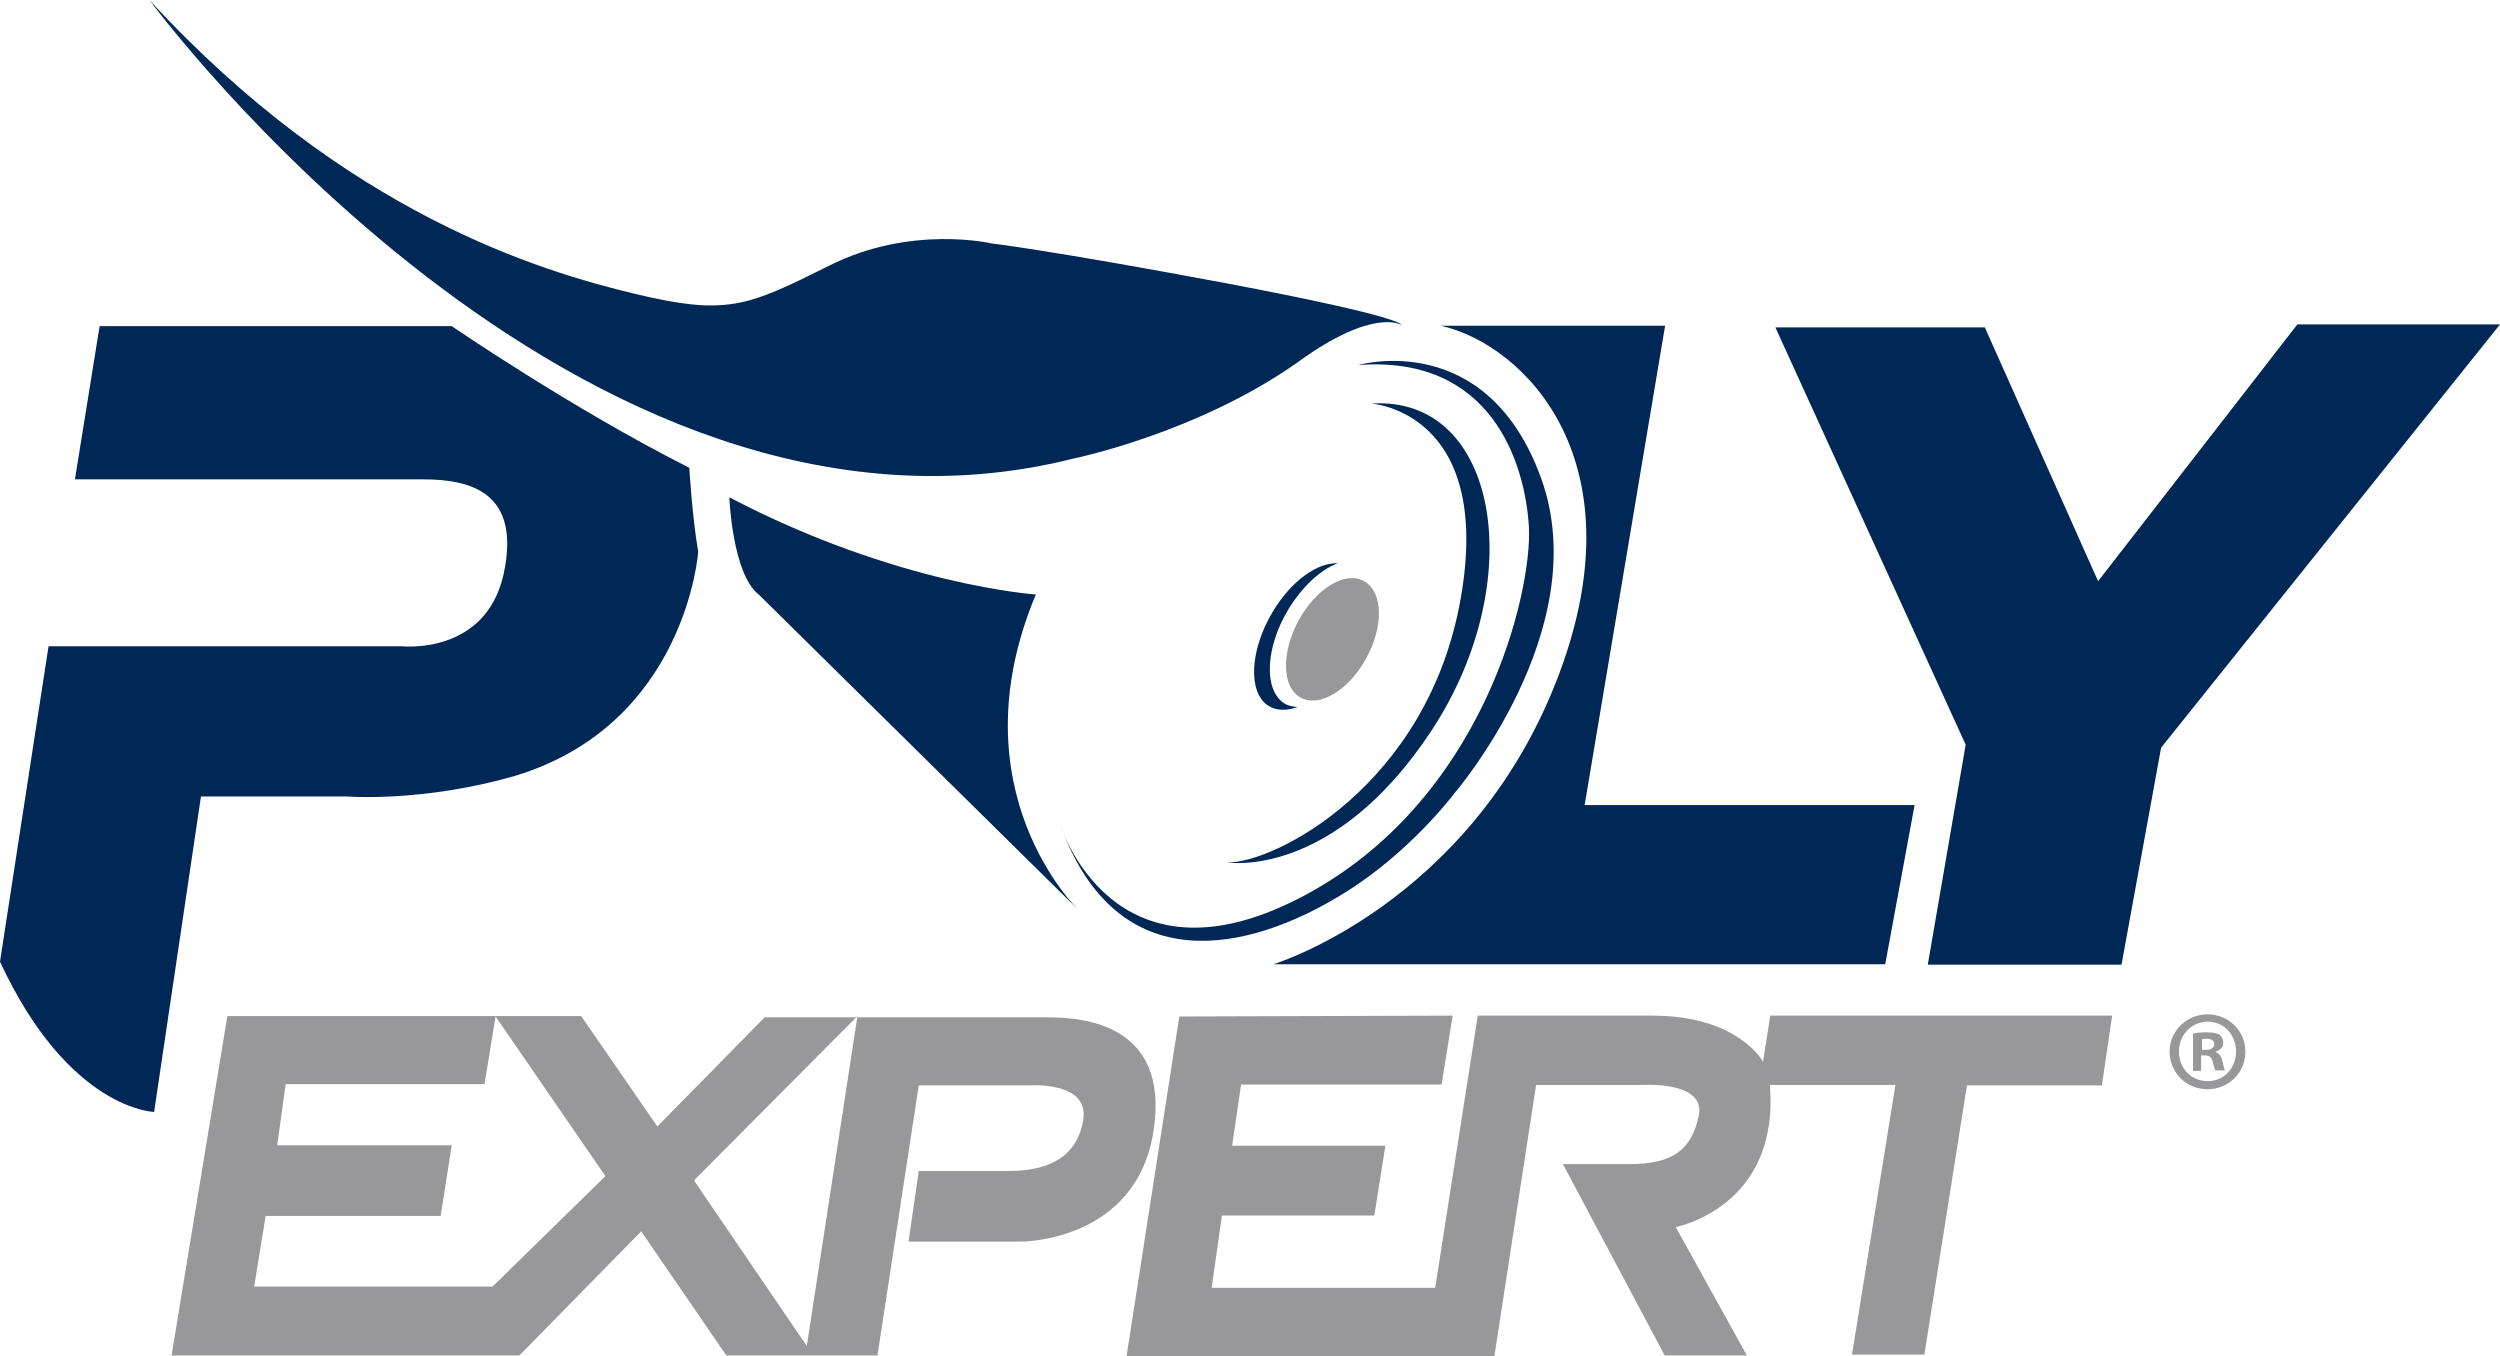 <svg width="341" height="185" viewBox="0 0 341 185" fill="none" xmlns="http://www.w3.org/2000/svg">
<path d="M13.589 44.484H61.615C61.615 44.484 78.049 55.751 94.019 63.807C94.019 63.807 94.425 70.637 95.238 75.249C95.238 75.249 93.612 98.776 70.209 105.839C57.608 109.459 47.387 108.642 47.387 108.642H27.41L21.022 151.666C21.022 151.666 9.408 151.433 0 131.175L6.62 88.151H54.878C54.878 88.151 66.26 89.377 68.699 78.285C71.08 67.193 64.286 65.383 57.666 65.383C51.045 65.383 10.221 65.383 10.221 65.383L13.589 44.484Z" fill="#002856"/>
<path d="M99.478 67.835C99.478 67.835 99.884 78.285 103.485 81.087L147.097 124.112C147.097 124.112 130.082 107.824 141.29 81.087C141.29 81.087 122.474 79.861 99.478 67.835Z" fill="#002856"/>
<path d="M20.383 0C20.383 0 78.804 79.453 146.284 62.581C146.284 62.581 163.299 59.137 177.12 49.329C187.341 41.915 191.116 44.309 191.116 44.309C191.116 44.309 191.929 43.316 167.306 38.646C142.683 34.034 135.308 33.217 135.308 33.217C135.308 33.217 124.274 30.59 113.067 36.253C101.859 41.857 99.071 43.083 86.469 40.047C73.868 37.012 47.213 29.189 20.383 0Z" fill="#002856"/>
<path d="M216.145 109.809H261.151L257.144 131.526H173.694C173.694 131.526 200.117 123.47 212.138 93.288C224.159 63.107 207.957 46.994 196.516 44.426H227.121L216.145 109.809Z" fill="#002856"/>
<path d="M242.161 44.659H270.733L286.18 79.277L313.358 44.251H341L294.775 101.986L289.374 131.584H262.951L268.119 101.578L242.161 44.659Z" fill="#002856"/>
<path d="M175.146 95.915C172.358 94.105 172.591 88.326 175.726 83.13C177.643 79.978 180.14 77.701 182.463 76.826C179.675 76.709 176.075 79.277 173.578 83.481C170.442 88.735 170.21 94.456 172.997 96.265C174.1 96.966 175.494 96.966 177.004 96.441C176.307 96.382 175.668 96.265 175.146 95.915Z" fill="#002856"/>
<path d="M187.05 55.05C187.05 55.05 203.717 56.101 199.246 81.612C194.774 107.124 173.752 117.807 167.364 117.632C167.364 117.632 181.824 120.084 195.297 99.593C208.711 79.161 204.356 53.883 187.05 55.05Z" fill="#002856"/>
<path d="M183.218 121.893C170.384 129.833 152.439 133.978 144.658 112.611C144.658 112.611 151.801 135.554 177.178 122.536C202.556 109.517 209.06 80.445 208.537 71.805C208.015 63.165 203.427 48.395 185.25 49.797C185.25 49.797 202.788 44.659 210.221 65.267C217.654 85.874 198.316 108.291 198.316 108.291C198.316 108.291 192.277 116.347 183.218 121.893Z" fill="#002856"/>
<path d="M79.269 138.589L89.663 153.651L104.298 138.765C104.298 138.765 137.921 138.765 142.916 138.765C147.91 138.765 159.466 139.757 157.376 154.06C155.111 169.53 139.141 169.355 139.141 169.355H123.926L125.32 159.722C125.32 159.722 132.753 159.722 137.515 159.722C142.335 159.722 146.748 158.321 147.736 152.892C148.723 147.463 140.535 148.047 140.535 148.047H125.32L119.687 184.883H99.071L87.457 167.954L70.848 184.883H23.403L31.011 138.589H79.269V138.589ZM34.669 175.484H67.189L82.579 160.423L67.596 138.648L66.086 147.872H38.966L37.805 156.22H61.615L60.105 165.852H36.237L34.669 175.484ZM110.047 183.599L116.957 138.589L94.658 161.007L110.047 183.599Z" fill="#98989A"/>
<path d="M160.86 138.648L153.659 185H203.833L209.524 147.988H224.275C224.275 147.988 232.695 147.463 231.708 152.192C230.721 156.862 228.166 158.788 222.126 158.788C216.087 158.788 213.183 158.788 213.183 158.788L227.062 184.883H238.27L228.572 167.37C228.572 167.37 242.8 164.684 241.406 147.988H258.537L252.614 184.767H262.486L268.293 148.047H286.702L288.096 138.531H241.464L240.477 144.836C240.477 144.836 237.167 138.531 225.378 138.531C213.531 138.531 201.569 138.531 201.569 138.531L195.761 175.66H165.273L166.667 165.794H187.457L188.967 156.278H168.061L169.28 147.93H196.632L198.142 138.531L160.86 138.648Z" fill="#98989A"/>
<path d="M306.273 143.435C306.273 146.295 304.008 148.572 301.104 148.572C298.201 148.572 295.936 146.295 295.936 143.435C295.936 140.633 298.259 138.356 301.104 138.356C304.008 138.356 306.273 140.633 306.273 143.435ZM297.214 143.435C297.214 145.712 298.84 147.463 301.163 147.463C303.369 147.463 304.995 145.653 304.995 143.435C304.995 141.158 303.369 139.348 301.104 139.348C298.84 139.407 297.214 141.216 297.214 143.435ZM300.291 146.062H299.13V140.983C299.595 140.866 300.233 140.808 301.046 140.808C301.976 140.808 302.44 140.983 302.789 141.158C303.079 141.392 303.253 141.8 303.253 142.267C303.253 142.793 302.847 143.26 302.208 143.435V143.493C302.672 143.668 302.963 144.019 303.137 144.719C303.311 145.478 303.369 145.77 303.485 146.003H302.208C302.034 145.828 301.976 145.361 301.801 144.778C301.685 144.252 301.395 143.96 300.756 143.96H300.233V146.062H300.291ZM300.35 143.201H300.872C301.511 143.201 302.034 142.968 302.034 142.442C302.034 141.975 301.685 141.684 300.988 141.684C300.698 141.684 300.466 141.742 300.35 141.742V143.201Z" fill="#98989A"/>
<path d="M186.354 89.785C183.973 94.164 179.966 96.557 177.411 95.156C174.855 93.755 174.739 89.085 177.12 84.648C179.501 80.27 183.508 77.818 186.063 79.277C188.618 80.678 188.793 85.349 186.354 89.785Z" fill="#98989A"/>
</svg>
